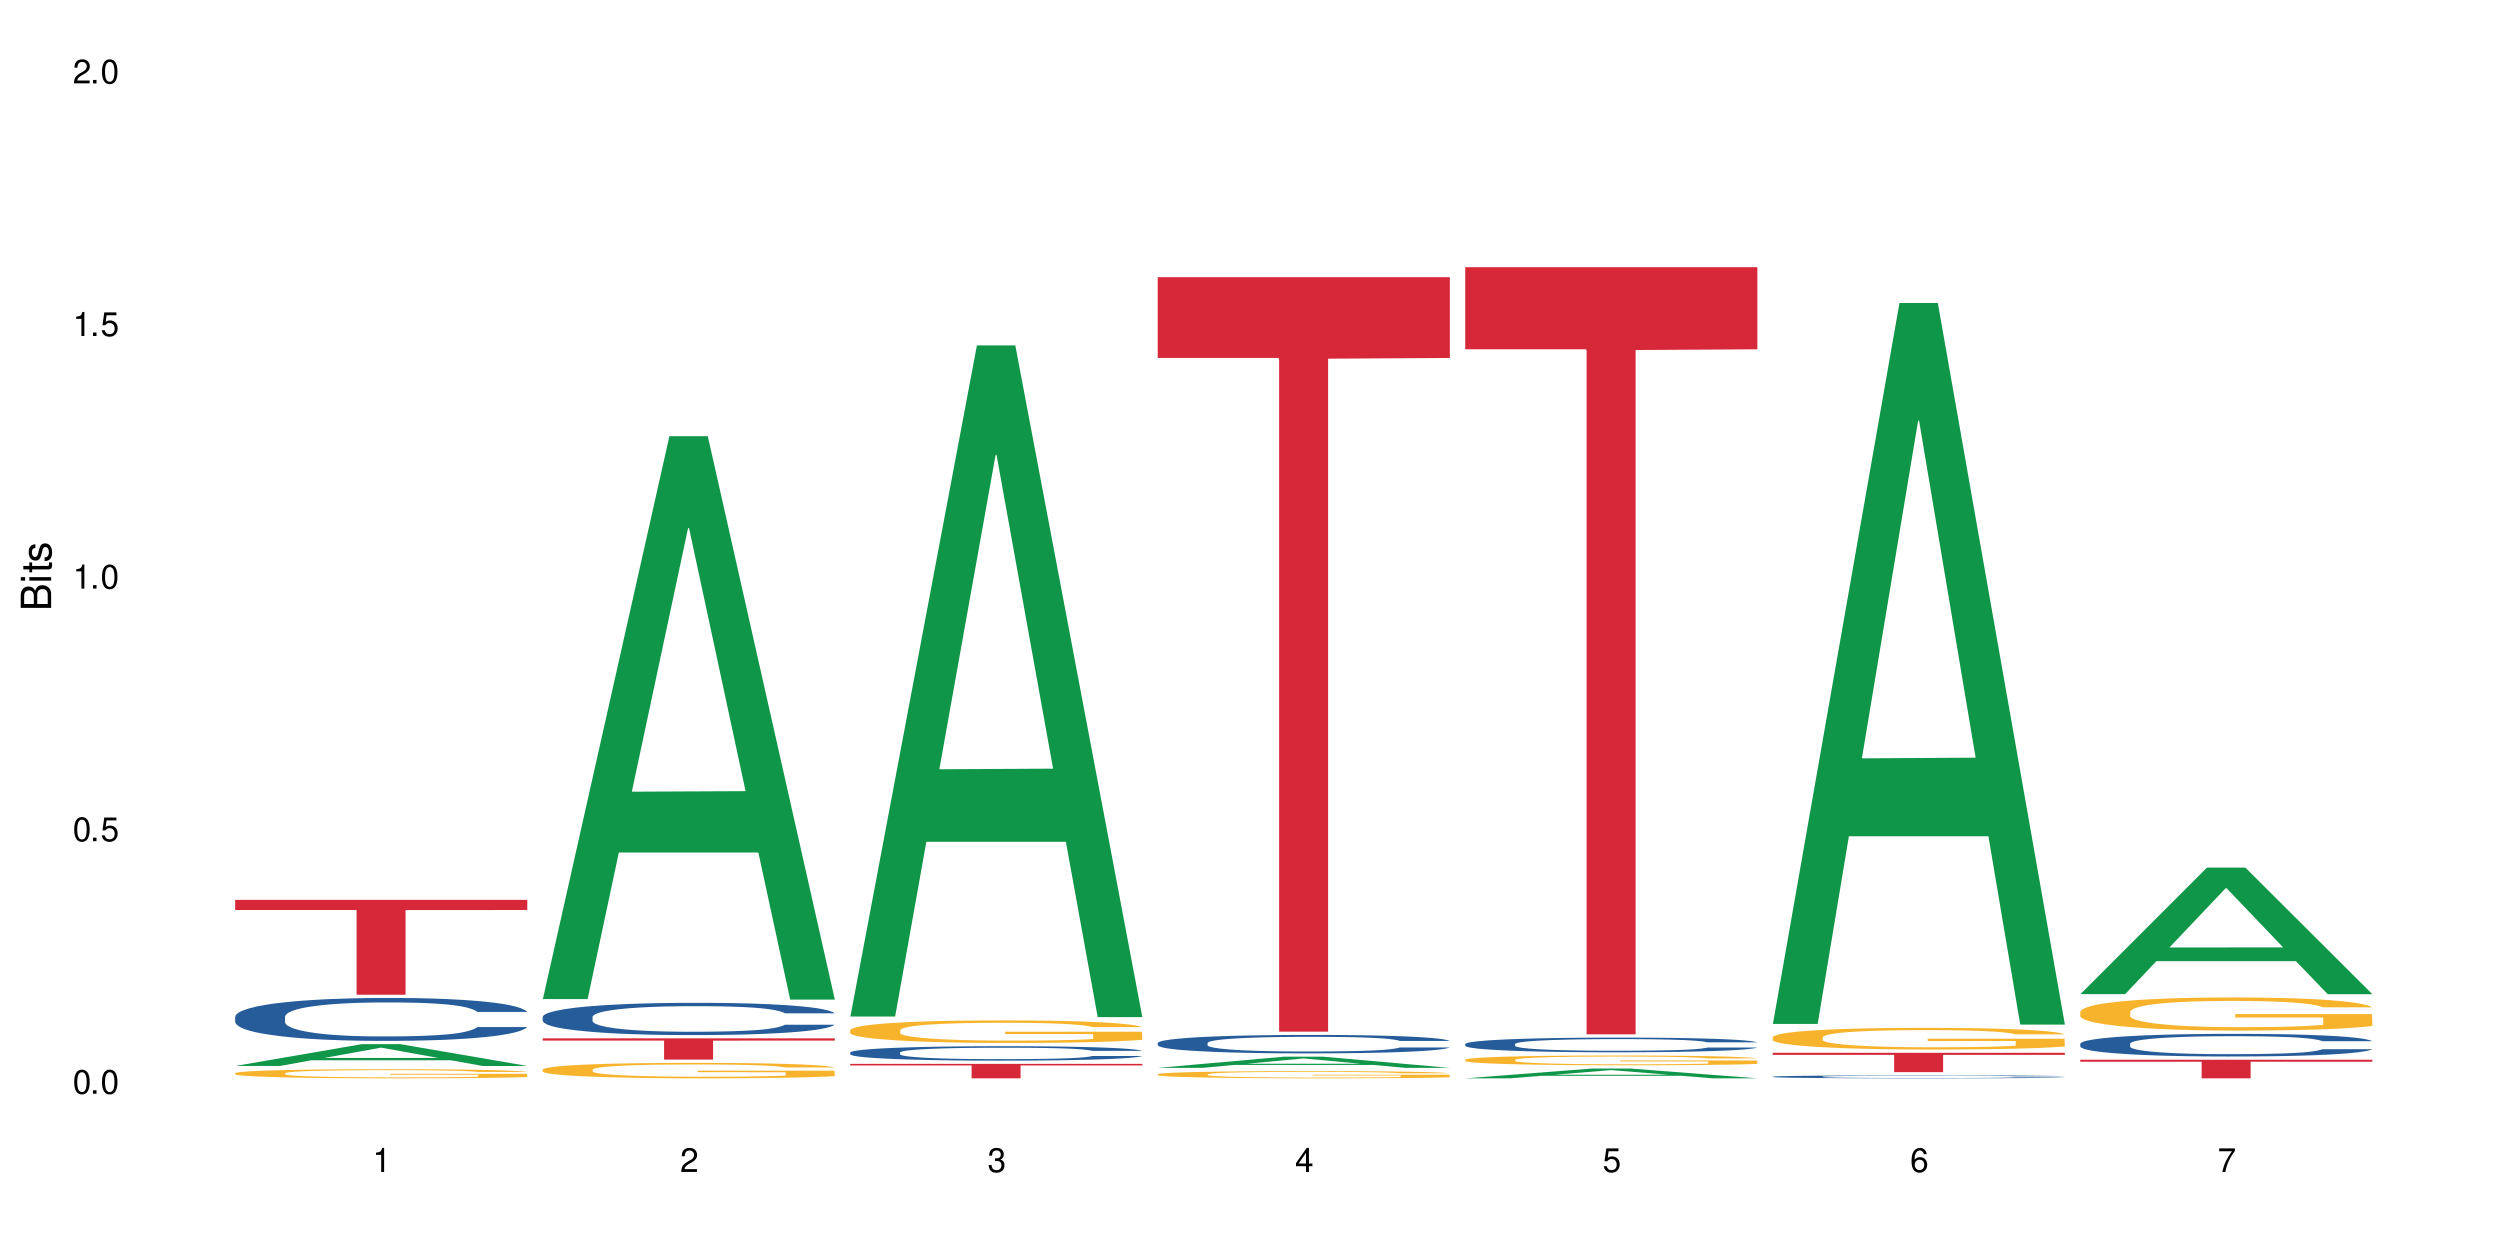 <?xml version="1.0" encoding="UTF-8"?>
<svg xmlns="http://www.w3.org/2000/svg" xmlns:xlink="http://www.w3.org/1999/xlink" width="720" height="360" viewBox="0 0 720 360">
<defs>
<g>
<g id="glyph-0-0">
</g>
<g id="glyph-0-1">
<path d="M 2.641 -6.938 C 2 -6.938 1.422 -6.656 1.078 -6.172 C 0.641 -5.562 0.406 -4.641 0.406 -3.359 C 0.406 -1.016 1.188 0.219 2.641 0.219 C 4.078 0.219 4.859 -1.016 4.859 -3.297 C 4.859 -4.641 4.656 -5.547 4.203 -6.172 C 3.844 -6.656 3.281 -6.938 2.641 -6.938 Z M 2.641 -6.188 C 3.547 -6.188 4 -5.25 4 -3.375 C 4 -1.406 3.562 -0.484 2.625 -0.484 C 1.734 -0.484 1.281 -1.438 1.281 -3.344 C 1.281 -5.25 1.734 -6.188 2.641 -6.188 Z M 2.641 -6.188 "/>
</g>
<g id="glyph-0-2">
<path d="M 1.828 -1 L 0.828 -1 L 0.828 0 L 1.828 0 Z M 1.828 -1 "/>
</g>
<g id="glyph-0-3">
<path d="M 4.562 -6.797 L 1.062 -6.797 L 0.547 -3.094 L 1.328 -3.094 C 1.719 -3.562 2.047 -3.734 2.578 -3.734 C 3.484 -3.734 4.062 -3.109 4.062 -2.094 C 4.062 -1.125 3.484 -0.531 2.578 -0.531 C 1.828 -0.531 1.375 -0.906 1.188 -1.672 L 0.328 -1.672 C 0.453 -1.109 0.547 -0.844 0.75 -0.594 C 1.125 -0.078 1.828 0.219 2.594 0.219 C 3.969 0.219 4.922 -0.781 4.922 -2.219 C 4.922 -3.562 4.031 -4.484 2.719 -4.484 C 2.25 -4.484 1.859 -4.359 1.469 -4.062 L 1.734 -5.969 L 4.562 -5.969 Z M 4.562 -6.797 "/>
</g>
<g id="glyph-0-4">
<path d="M 2.484 -4.938 L 2.484 0 L 3.328 0 L 3.328 -6.938 L 2.766 -6.938 C 2.469 -5.875 2.281 -5.734 0.984 -5.562 L 0.984 -4.938 Z M 2.484 -4.938 "/>
</g>
<g id="glyph-0-5">
<path d="M 4.859 -0.828 L 1.281 -0.828 C 1.359 -1.406 1.672 -1.781 2.5 -2.281 L 3.469 -2.828 C 4.406 -3.344 4.906 -4.062 4.906 -4.906 C 4.906 -5.484 4.672 -6.031 4.266 -6.406 C 3.859 -6.766 3.375 -6.938 2.719 -6.938 C 1.859 -6.938 1.219 -6.625 0.844 -6.031 C 0.609 -5.672 0.5 -5.234 0.484 -4.531 L 1.328 -4.531 C 1.359 -5.016 1.406 -5.281 1.531 -5.516 C 1.75 -5.938 2.188 -6.203 2.703 -6.203 C 3.469 -6.203 4.031 -5.641 4.031 -4.891 C 4.031 -4.344 3.719 -3.859 3.125 -3.516 L 2.234 -3 C 0.812 -2.172 0.406 -1.531 0.328 -0.016 L 4.859 -0.016 Z M 4.859 -0.828 "/>
</g>
<g id="glyph-0-6">
<path d="M 2.125 -3.188 L 2.578 -3.188 C 3.5 -3.188 3.984 -2.766 3.984 -1.922 C 3.984 -1.062 3.469 -0.531 2.594 -0.531 C 1.656 -0.531 1.203 -1 1.156 -2.016 L 0.312 -2.016 C 0.344 -1.453 0.438 -1.094 0.609 -0.781 C 0.953 -0.109 1.625 0.219 2.547 0.219 C 3.953 0.219 4.859 -0.625 4.859 -1.938 C 4.859 -2.828 4.516 -3.297 3.703 -3.594 C 4.344 -3.844 4.656 -4.328 4.656 -5.031 C 4.656 -6.219 3.875 -6.938 2.578 -6.938 C 1.203 -6.938 0.484 -6.172 0.453 -4.703 L 1.297 -4.703 C 1.312 -5.125 1.344 -5.359 1.453 -5.578 C 1.641 -5.969 2.062 -6.203 2.594 -6.203 C 3.344 -6.203 3.797 -5.75 3.797 -5 C 3.797 -4.516 3.609 -4.219 3.25 -4.047 C 3.016 -3.953 2.703 -3.922 2.125 -3.906 Z M 2.125 -3.188 "/>
</g>
<g id="glyph-0-7">
<path d="M 3.141 -1.672 L 3.141 0 L 3.984 0 L 3.984 -1.672 L 4.984 -1.672 L 4.984 -2.438 L 3.984 -2.438 L 3.984 -6.938 L 3.359 -6.938 L 0.266 -2.578 L 0.266 -1.672 Z M 3.141 -2.438 L 1 -2.438 L 3.141 -5.5 Z M 3.141 -2.438 "/>
</g>
<g id="glyph-0-8">
<path d="M 4.781 -5.125 C 4.609 -6.266 3.891 -6.938 2.844 -6.938 C 2.094 -6.938 1.422 -6.578 1.031 -5.953 C 0.594 -5.266 0.406 -4.422 0.406 -3.172 C 0.406 -2 0.578 -1.25 0.984 -0.641 C 1.359 -0.078 1.953 0.219 2.703 0.219 C 3.984 0.219 4.922 -0.75 4.922 -2.094 C 4.922 -3.375 4.062 -4.281 2.844 -4.281 C 2.172 -4.281 1.641 -4.031 1.281 -3.516 C 1.281 -5.234 1.828 -6.188 2.797 -6.188 C 3.391 -6.188 3.797 -5.797 3.938 -5.125 Z M 2.734 -3.531 C 3.547 -3.531 4.062 -2.953 4.062 -2.031 C 4.062 -1.156 3.484 -0.531 2.703 -0.531 C 1.922 -0.531 1.328 -1.188 1.328 -2.078 C 1.328 -2.938 1.906 -3.531 2.734 -3.531 Z M 2.734 -3.531 "/>
</g>
<g id="glyph-0-9">
<path d="M 4.984 -6.797 L 0.438 -6.797 L 0.438 -5.969 L 4.109 -5.969 C 2.5 -3.656 1.828 -2.234 1.328 0 L 2.219 0 C 2.594 -2.172 3.453 -4.047 4.984 -6.094 Z M 4.984 -6.797 "/>
</g>
<g id="glyph-1-0">
</g>
<g id="glyph-1-1">
<path d="M 0 -0.953 L 0 -4.891 C 0 -5.719 -0.234 -6.344 -0.734 -6.797 C -1.188 -7.234 -1.812 -7.469 -2.5 -7.469 C -3.547 -7.469 -4.188 -7 -4.625 -5.875 C -4.984 -6.688 -5.625 -7.094 -6.531 -7.094 C -7.172 -7.094 -7.734 -6.859 -8.141 -6.391 C -8.562 -5.922 -8.75 -5.344 -8.75 -4.5 L -8.75 -0.953 Z M -4.984 -2.062 L -7.766 -2.062 L -7.766 -4.219 C -7.766 -4.844 -7.688 -5.203 -7.453 -5.5 C -7.219 -5.812 -6.859 -5.969 -6.375 -5.969 C -5.891 -5.969 -5.531 -5.812 -5.297 -5.5 C -5.062 -5.203 -4.984 -4.844 -4.984 -4.219 Z M -0.984 -2.062 L -4 -2.062 L -4 -4.781 C -4 -5.766 -3.438 -6.359 -2.484 -6.359 C -1.547 -6.359 -0.984 -5.766 -0.984 -4.781 Z M -0.984 -2.062 "/>
</g>
<g id="glyph-1-2">
<path d="M -6.281 -1.797 L -6.281 -0.797 L 0 -0.797 L 0 -1.797 Z M -8.75 -1.797 L -8.75 -0.797 L -7.484 -0.797 L -7.484 -1.797 Z M -8.75 -1.797 "/>
</g>
<g id="glyph-1-3">
<path d="M -6.281 -3.047 L -6.281 -2.016 L -8.016 -2.016 L -8.016 -1.016 L -6.281 -1.016 L -6.281 -0.172 L -5.469 -0.172 L -5.469 -1.016 L -0.719 -1.016 C -0.078 -1.016 0.281 -1.453 0.281 -2.234 C 0.281 -2.5 0.25 -2.719 0.188 -3.047 L -0.641 -3.047 C -0.609 -2.906 -0.594 -2.766 -0.594 -2.562 C -0.594 -2.141 -0.719 -2.016 -1.156 -2.016 L -5.469 -2.016 L -5.469 -3.047 Z M -6.281 -3.047 "/>
</g>
<g id="glyph-1-4">
<path d="M -4.531 -5.25 C -5.766 -5.25 -6.469 -4.422 -6.469 -2.969 C -6.469 -1.516 -5.719 -0.562 -4.547 -0.562 C -3.562 -0.562 -3.094 -1.062 -2.734 -2.562 L -2.516 -3.484 C -2.344 -4.188 -2.094 -4.469 -1.641 -4.469 C -1.047 -4.469 -0.641 -3.875 -0.641 -3 C -0.641 -2.453 -0.797 -2 -1.062 -1.75 C -1.25 -1.594 -1.422 -1.531 -1.875 -1.469 L -1.875 -0.406 C -0.422 -0.453 0.281 -1.266 0.281 -2.922 C 0.281 -4.5 -0.5 -5.516 -1.719 -5.516 C -2.656 -5.516 -3.172 -4.984 -3.469 -3.734 L -3.703 -2.766 C -3.891 -1.953 -4.156 -1.609 -4.594 -1.609 C -5.188 -1.609 -5.547 -2.125 -5.547 -2.938 C -5.547 -3.75 -5.203 -4.172 -4.531 -4.203 Z M -4.531 -5.25 "/>
</g>
</g>
</defs>
<rect x="-72" y="-36" width="864" height="432" fill="rgb(100%, 100%, 100%)" fill-opacity="1"/>
<path fill-rule="nonzero" fill="rgb(6.275%, 58.824%, 28.235%)" fill-opacity="1" d="M 67.73 306.992 L 67.82 306.988 L 104.227 300.715 L 115.281 300.715 L 151.867 307 L 139.012 307 L 129.844 305.359 L 89.664 305.359 L 80.676 306.992 L 67.73 306.992 L 93.527 304.68 L 126.156 304.676 L 109.887 301.742 L 109.707 301.734 L 109.527 301.754 L 93.438 304.676 L 93.527 304.68 Z M 67.73 306.992 "/>
<path fill-rule="nonzero" fill="rgb(14.51%, 36.078%, 60%)" fill-opacity="1" d="M 67.73 292.797 L 67.832 292.785 L 67.832 292.516 L 68.141 292.086 L 68.859 291.543 L 69.578 291.172 L 71.426 290.504 L 73.988 289.859 L 76.656 289.363 L 78.605 289.07 L 80.352 288.844 L 84.352 288.426 L 86.918 288.211 L 89.688 288.02 L 93.074 287.828 L 95.535 287.715 L 101.078 287.535 L 105.18 287.453 L 108.363 287.422 L 115.238 287.422 L 119.34 287.465 L 122.316 287.523 L 125.598 287.613 L 128.371 287.715 L 133.191 287.965 L 137.5 288.281 L 139.449 288.461 L 142.527 288.809 L 144.891 289.148 L 146.531 289.441 L 148.379 289.859 L 150.02 290.367 L 151.25 290.945 L 151.867 291.43 L 137.5 291.43 L 136.785 290.98 L 135.961 290.629 L 134.422 290.164 L 132.883 289.84 L 130.73 289.512 L 128.781 289.297 L 126.113 289.082 L 123.754 288.945 L 121.289 288.844 L 118.93 288.777 L 114.414 288.707 L 109.184 288.707 L 107.234 288.73 L 103.23 288.82 L 101.078 288.902 L 98 289.059 L 95.844 289.207 L 93.281 289.43 L 91.535 289.625 L 89.379 289.918 L 87.84 290.176 L 86.098 290.551 L 85.07 290.832 L 84.148 291.148 L 83.328 291.52 L 82.711 291.914 L 82.301 292.332 L 82.094 292.742 L 82.094 294.492 L 82.301 294.898 L 82.812 295.371 L 84.148 296.062 L 86.098 296.66 L 88.355 297.133 L 90.508 297.473 L 91.742 297.629 L 93.383 297.812 L 95.945 298.039 L 99.641 298.262 L 101.797 298.355 L 105.078 298.445 L 108.465 298.488 L 112.98 298.488 L 116.98 298.445 L 119.648 298.387 L 122.418 298.297 L 126.215 298.105 L 128.574 297.926 L 130.629 297.711 L 132.168 297.496 L 133.191 297.316 L 134.73 296.965 L 135.961 296.582 L 136.887 296.184 L 137.5 295.801 L 151.867 295.801 L 151.25 296.254 L 150.328 296.691 L 149.402 297.02 L 147.969 297.418 L 146.324 297.766 L 143.965 298.16 L 142.016 298.422 L 139.449 298.703 L 137.09 298.918 L 134.527 299.109 L 130.73 299.336 L 128.266 299.449 L 125.598 299.551 L 122.418 299.641 L 118.418 299.719 L 114.109 299.766 L 110.105 299.777 L 105.797 299.754 L 102.617 299.707 L 98.41 299.605 L 93.176 299.402 L 89.379 299.188 L 86.406 298.977 L 83.84 298.75 L 80.969 298.445 L 77.273 297.945 L 75.016 297.562 L 73.477 297.246 L 71.734 296.805 L 70.5 296.41 L 69.066 295.777 L 68.039 294.977 L 67.73 294.355 Z M 67.73 292.797 "/>
<path fill-rule="nonzero" fill="rgb(96.863%, 70.196%, 16.863%)" fill-opacity="1" d="M 67.73 309.059 L 67.832 309.059 L 67.832 309.008 L 68.242 308.902 L 69.27 308.754 L 70.605 308.633 L 72.039 308.535 L 72.965 308.484 L 74.504 308.414 L 75.836 308.359 L 79.223 308.254 L 83.531 308.152 L 85.891 308.109 L 88.559 308.07 L 92.355 308.023 L 94.102 308.008 L 99.438 307.969 L 105.488 307.945 L 112.16 307.938 L 115.238 307.941 L 119.441 307.949 L 125.188 307.977 L 128.473 308 L 131.039 308.023 L 133.707 308.055 L 136.988 308.102 L 140.066 308.16 L 142.527 308.219 L 144.992 308.289 L 147.043 308.367 L 148.789 308.449 L 150.328 308.551 L 151.25 308.633 L 151.867 308.719 L 137.605 308.719 L 136.785 308.633 L 135.859 308.57 L 134.32 308.488 L 132.781 308.434 L 131.242 308.387 L 128.371 308.324 L 125.906 308.285 L 122.828 308.254 L 119.855 308.23 L 116.469 308.219 L 114.414 308.211 L 108.977 308.211 L 104.055 308.23 L 101.18 308.25 L 99.129 308.27 L 96.254 308.305 L 94.512 308.332 L 93.484 308.352 L 90.406 308.426 L 88.355 308.492 L 87.227 308.539 L 85.789 308.609 L 84.762 308.676 L 83.633 308.77 L 83.02 308.844 L 82.199 309.004 L 82.094 309.438 L 82.402 309.527 L 83.02 309.625 L 83.84 309.711 L 85.07 309.801 L 86.301 309.871 L 88.457 309.965 L 90.305 310.027 L 91.742 310.066 L 94.512 310.133 L 95.641 310.152 L 98.309 310.195 L 101.078 310.23 L 104.465 310.258 L 107.027 310.273 L 111.133 310.285 L 116.363 310.285 L 122.52 310.27 L 126.422 310.25 L 129.09 310.234 L 130.832 310.215 L 132.988 310.191 L 134.527 310.164 L 135.961 310.141 L 137.707 310.098 L 137.707 309.527 L 112.363 309.523 L 112.363 309.258 L 151.762 309.254 L 151.867 310.191 L 149.711 310.254 L 147.043 310.316 L 144.48 310.363 L 141.812 310.406 L 138.016 310.449 L 134.938 310.48 L 130.215 310.512 L 125.906 310.535 L 121.395 310.547 L 117.391 310.555 L 112.672 310.559 L 108.465 310.555 L 103.949 310.539 L 100.359 310.52 L 97.074 310.496 L 93.793 310.465 L 89.688 310.414 L 87.02 310.375 L 84.25 310.324 L 81.48 310.266 L 79.016 310.199 L 77.375 310.148 L 75.734 310.09 L 73.988 310.02 L 72.348 309.938 L 71.117 309.863 L 69.988 309.781 L 69.168 309.703 L 68.348 309.594 L 67.938 309.508 L 67.73 309.434 Z M 67.73 309.059 "/>
<path fill-rule="nonzero" fill="rgb(83.922%, 15.686%, 22.353%)" fill-opacity="1" d="M 67.73 259.16 L 151.867 259.16 L 151.867 262.082 L 116.801 262.109 L 116.801 286.484 L 102.695 286.484 L 102.695 262.137 L 102.488 262.082 L 67.73 262.082 Z M 67.73 259.16 "/>
<path fill-rule="nonzero" fill="rgb(6.275%, 58.824%, 28.235%)" fill-opacity="1" d="M 156.293 287.73 L 156.383 287.578 L 192.789 125.617 L 203.844 125.617 L 240.43 287.883 L 227.574 287.883 L 218.406 245.523 L 178.227 245.523 L 169.238 287.73 L 156.293 287.73 L 182.094 228.004 L 214.723 227.852 L 198.453 152.129 L 198.273 151.977 L 198.094 152.434 L 182.004 227.852 L 182.094 228.004 Z M 156.293 287.73 "/>
<path fill-rule="nonzero" fill="rgb(14.51%, 36.078%, 60%)" fill-opacity="1" d="M 156.293 292.859 L 156.398 292.852 L 156.398 292.648 L 156.703 292.324 L 157.422 291.918 L 158.141 291.637 L 159.988 291.137 L 162.555 290.652 L 165.223 290.277 L 167.172 290.059 L 168.914 289.887 L 172.918 289.574 L 175.48 289.414 L 178.25 289.27 L 181.637 289.125 L 184.102 289.039 L 189.641 288.902 L 193.746 288.844 L 196.926 288.82 L 203.801 288.82 L 207.902 288.852 L 210.879 288.895 L 214.164 288.965 L 216.934 289.039 L 221.754 289.227 L 226.066 289.465 L 228.016 289.602 L 231.094 289.863 L 233.453 290.117 L 235.094 290.34 L 236.941 290.652 L 238.582 291.035 L 239.812 291.469 L 240.43 291.832 L 226.066 291.832 L 225.348 291.492 L 224.527 291.23 L 222.988 290.883 L 221.449 290.637 L 219.293 290.391 L 217.344 290.227 L 214.676 290.066 L 212.316 289.965 L 209.855 289.887 L 207.492 289.836 L 202.98 289.785 L 197.746 289.785 L 195.797 289.805 L 191.797 289.871 L 189.641 289.93 L 186.562 290.051 L 184.406 290.16 L 181.844 290.328 L 180.098 290.473 L 177.945 290.695 L 176.406 290.891 L 174.66 291.172 L 173.633 291.383 L 172.711 291.621 L 171.891 291.898 L 171.273 292.195 L 170.863 292.512 L 170.66 292.816 L 170.66 294.133 L 170.863 294.438 L 171.379 294.793 L 172.711 295.312 L 174.66 295.762 L 176.918 296.117 L 179.074 296.371 L 180.305 296.492 L 181.945 296.629 L 184.512 296.797 L 188.203 296.969 L 190.359 297.035 L 193.641 297.102 L 197.027 297.137 L 201.543 297.137 L 205.543 297.102 L 208.211 297.059 L 210.98 296.992 L 214.777 296.848 L 217.137 296.711 L 219.191 296.551 L 220.73 296.391 L 221.754 296.254 L 223.293 295.992 L 224.527 295.703 L 225.449 295.406 L 226.066 295.117 L 240.43 295.117 L 239.812 295.457 L 238.891 295.789 L 237.969 296.035 L 236.531 296.332 L 234.891 296.594 L 232.527 296.891 L 230.578 297.086 L 228.016 297.297 L 225.656 297.461 L 223.09 297.605 L 219.293 297.773 L 216.832 297.859 L 214.164 297.934 L 210.98 298.004 L 206.98 298.062 L 202.672 298.098 L 198.668 298.105 L 194.359 298.086 L 191.18 298.055 L 186.973 297.977 L 181.738 297.824 L 177.945 297.664 L 174.969 297.5 L 172.402 297.332 L 169.531 297.102 L 165.836 296.73 L 163.578 296.441 L 162.039 296.203 L 160.297 295.871 L 159.066 295.574 L 157.629 295.102 L 156.602 294.496 L 156.293 294.031 Z M 156.293 292.859 "/>
<path fill-rule="nonzero" fill="rgb(96.863%, 70.196%, 16.863%)" fill-opacity="1" d="M 156.293 308.012 L 156.398 308.008 L 156.398 307.926 L 156.809 307.746 L 157.832 307.492 L 159.168 307.285 L 160.605 307.121 L 161.527 307.035 L 163.066 306.914 L 164.398 306.824 L 167.785 306.641 L 172.094 306.473 L 174.457 306.398 L 177.121 306.328 L 180.918 306.254 L 182.664 306.223 L 188 306.16 L 194.051 306.117 L 200.723 306.105 L 203.801 306.109 L 208.008 306.125 L 213.754 306.172 L 217.035 306.211 L 219.602 306.254 L 222.27 306.305 L 225.551 306.387 L 228.629 306.484 L 231.094 306.582 L 233.555 306.703 L 235.605 306.832 L 237.352 306.977 L 238.891 307.148 L 239.812 307.289 L 240.43 307.43 L 226.168 307.43 L 225.348 307.289 L 224.422 307.18 L 222.883 307.047 L 221.344 306.949 L 219.805 306.871 L 216.934 306.766 L 214.473 306.699 L 211.395 306.641 L 208.418 306.605 L 205.031 306.582 L 202.98 306.574 L 197.543 306.574 L 192.617 306.602 L 189.742 306.633 L 187.691 306.668 L 184.816 306.727 L 183.074 306.777 L 182.047 306.809 L 178.969 306.934 L 176.918 307.051 L 175.789 307.125 L 174.352 307.25 L 173.328 307.359 L 172.199 307.52 L 171.582 307.645 L 170.762 307.918 L 170.66 308.652 L 170.965 308.805 L 171.582 308.973 L 172.402 309.117 L 173.633 309.273 L 174.867 309.391 L 177.02 309.551 L 178.867 309.656 L 180.305 309.723 L 183.074 309.836 L 184.203 309.871 L 186.871 309.945 L 189.641 310 L 193.027 310.051 L 195.59 310.074 L 199.695 310.094 L 204.93 310.094 L 211.086 310.07 L 214.984 310.039 L 217.652 310.004 L 219.395 309.977 L 221.551 309.934 L 223.09 309.891 L 224.527 309.848 L 226.27 309.777 L 226.27 308.805 L 200.926 308.801 L 200.926 308.348 L 240.328 308.344 L 240.43 309.934 L 238.273 310.043 L 235.605 310.148 L 233.043 310.23 L 230.375 310.297 L 226.578 310.375 L 223.5 310.426 L 218.781 310.48 L 214.473 310.516 L 209.957 310.543 L 205.953 310.555 L 201.234 310.559 L 197.027 310.551 L 192.512 310.527 L 188.922 310.492 L 185.641 310.453 L 182.355 310.398 L 178.25 310.312 L 175.582 310.246 L 172.812 310.16 L 170.043 310.059 L 167.582 309.949 L 165.938 309.863 L 164.297 309.766 L 162.555 309.645 L 160.91 309.504 L 159.68 309.379 L 158.551 309.238 L 157.73 309.102 L 156.91 308.918 L 156.5 308.773 L 156.293 308.648 Z M 156.293 308.012 "/>
<path fill-rule="nonzero" fill="rgb(83.922%, 15.686%, 22.353%)" fill-opacity="1" d="M 156.293 299.043 L 240.43 299.043 L 240.43 299.699 L 205.363 299.703 L 205.363 305.168 L 191.258 305.168 L 191.258 299.711 L 191.051 299.699 L 156.293 299.699 Z M 156.293 299.043 "/>
<path fill-rule="nonzero" fill="rgb(6.275%, 58.824%, 28.235%)" fill-opacity="1" d="M 244.859 292.762 L 244.949 292.578 L 281.352 99.469 L 292.41 99.469 L 328.992 292.941 L 316.141 292.941 L 306.969 242.438 L 266.789 242.438 L 257.801 292.762 L 244.859 292.762 L 270.656 221.547 L 303.285 221.367 L 287.016 131.078 L 286.836 130.895 L 286.656 131.441 L 270.566 221.367 L 270.656 221.547 Z M 244.859 292.762 "/>
<path fill-rule="nonzero" fill="rgb(14.51%, 36.078%, 60%)" fill-opacity="1" d="M 244.859 303.117 L 244.961 303.113 L 244.961 303.023 L 245.27 302.879 L 245.988 302.695 L 246.703 302.57 L 248.551 302.348 L 251.117 302.129 L 253.785 301.961 L 255.734 301.863 L 257.477 301.789 L 261.48 301.648 L 264.043 301.574 L 266.816 301.512 L 270.199 301.445 L 272.664 301.406 L 278.203 301.348 L 282.309 301.32 L 285.488 301.309 L 292.363 301.309 L 296.469 301.324 L 299.441 301.344 L 302.727 301.375 L 305.496 301.406 L 310.32 301.492 L 314.629 301.598 L 316.578 301.656 L 319.656 301.777 L 322.016 301.891 L 323.656 301.988 L 325.504 302.129 L 327.145 302.301 L 328.379 302.492 L 328.992 302.656 L 314.629 302.656 L 313.91 302.504 L 313.09 302.387 L 311.551 302.23 L 310.012 302.121 L 307.855 302.012 L 305.906 301.938 L 303.238 301.867 L 300.879 301.82 L 298.418 301.789 L 296.059 301.766 L 291.543 301.742 L 286.309 301.742 L 284.359 301.75 L 280.359 301.781 L 278.203 301.805 L 275.125 301.859 L 272.973 301.91 L 270.406 301.984 L 268.66 302.051 L 266.508 302.148 L 264.969 302.234 L 263.223 302.359 L 262.199 302.457 L 261.273 302.562 L 260.453 302.688 L 259.84 302.82 L 259.426 302.961 L 259.223 303.098 L 259.223 303.688 L 259.426 303.824 L 259.941 303.984 L 261.273 304.215 L 263.223 304.414 L 265.48 304.574 L 267.637 304.688 L 268.867 304.742 L 270.508 304.805 L 273.074 304.879 L 276.77 304.957 L 278.922 304.984 L 282.207 305.016 L 285.59 305.031 L 290.105 305.031 L 294.109 305.016 L 296.773 304.996 L 299.547 304.965 L 303.344 304.902 L 305.703 304.84 L 307.754 304.77 L 309.293 304.695 L 310.32 304.637 L 311.859 304.52 L 313.09 304.391 L 314.012 304.258 L 314.629 304.129 L 328.992 304.129 L 328.379 304.277 L 327.453 304.426 L 326.531 304.539 L 325.094 304.672 L 323.453 304.789 L 321.094 304.922 L 319.145 305.008 L 316.578 305.102 L 314.219 305.176 L 311.652 305.238 L 307.855 305.316 L 305.395 305.355 L 302.727 305.387 L 299.547 305.418 L 295.543 305.445 L 291.234 305.461 L 287.234 305.465 L 282.926 305.457 L 279.742 305.441 L 275.535 305.406 L 270.305 305.34 L 266.508 305.266 L 263.531 305.195 L 260.965 305.117 L 258.094 305.016 L 254.398 304.848 L 252.145 304.719 L 250.605 304.613 L 248.859 304.465 L 247.629 304.332 L 246.191 304.121 L 245.164 303.852 L 244.859 303.641 Z M 244.859 303.117 "/>
<path fill-rule="nonzero" fill="rgb(96.863%, 70.196%, 16.863%)" fill-opacity="1" d="M 244.859 296.66 L 244.961 296.652 L 244.961 296.535 L 245.371 296.27 L 246.398 295.902 L 247.73 295.598 L 249.168 295.363 L 250.09 295.238 L 251.629 295.059 L 252.965 294.93 L 256.348 294.664 L 260.66 294.414 L 263.02 294.309 L 265.688 294.207 L 269.484 294.094 L 271.227 294.051 L 276.562 293.957 L 282.617 293.898 L 289.285 293.879 L 292.363 293.887 L 296.57 293.91 L 302.316 293.977 L 305.598 294.035 L 308.164 294.094 L 310.832 294.172 L 314.117 294.289 L 317.195 294.43 L 319.656 294.574 L 322.117 294.75 L 324.172 294.941 L 325.914 295.148 L 327.453 295.398 L 328.379 295.605 L 328.992 295.812 L 314.73 295.812 L 313.91 295.605 L 312.988 295.445 L 311.449 295.25 L 309.91 295.105 L 308.371 294.996 L 305.496 294.84 L 303.035 294.746 L 299.957 294.664 L 296.98 294.609 L 293.594 294.574 L 291.543 294.562 L 286.105 294.562 L 281.18 294.602 L 278.309 294.652 L 276.254 294.699 L 273.383 294.789 L 271.637 294.859 L 270.613 294.906 L 267.535 295.09 L 265.48 295.254 L 264.352 295.367 L 262.918 295.547 L 261.891 295.707 L 260.762 295.941 L 260.145 296.121 L 259.324 296.523 L 259.223 297.59 L 259.531 297.816 L 260.145 298.059 L 260.965 298.273 L 262.199 298.496 L 263.43 298.668 L 265.582 298.902 L 267.43 299.055 L 268.867 299.156 L 271.637 299.316 L 272.766 299.367 L 275.434 299.477 L 278.203 299.559 L 281.59 299.629 L 284.156 299.664 L 288.258 299.695 L 293.492 299.695 L 299.648 299.66 L 303.547 299.613 L 306.215 299.562 L 307.961 299.523 L 310.113 299.457 L 311.652 299.398 L 313.09 299.332 L 314.832 299.234 L 314.832 297.816 L 289.492 297.809 L 289.492 297.145 L 328.891 297.141 L 328.992 299.457 L 326.84 299.617 L 324.172 299.773 L 321.605 299.891 L 318.938 299.992 L 315.141 300.105 L 312.062 300.176 L 307.344 300.258 L 303.035 300.312 L 298.52 300.348 L 294.52 300.363 L 289.797 300.371 L 285.59 300.359 L 281.078 300.324 L 277.484 300.277 L 274.203 300.215 L 270.918 300.141 L 266.816 300.016 L 264.148 299.914 L 261.379 299.789 L 258.605 299.641 L 256.145 299.48 L 254.504 299.355 L 252.859 299.215 L 251.117 299.035 L 249.477 298.836 L 248.242 298.652 L 247.113 298.445 L 246.293 298.25 L 245.473 297.98 L 245.062 297.77 L 244.859 297.586 Z M 244.859 296.66 "/>
<path fill-rule="nonzero" fill="rgb(83.922%, 15.686%, 22.353%)" fill-opacity="1" d="M 244.859 306.402 L 328.992 306.402 L 328.992 306.848 L 293.93 306.852 L 293.93 310.559 L 279.82 310.559 L 279.82 306.855 L 279.617 306.848 L 244.859 306.848 Z M 244.859 306.402 "/>
<path fill-rule="nonzero" fill="rgb(6.275%, 58.824%, 28.235%)" fill-opacity="1" d="M 333.422 307.543 L 333.512 307.539 L 369.914 304.316 L 380.973 304.316 L 417.555 307.547 L 404.703 307.547 L 395.535 306.703 L 355.355 306.703 L 346.363 307.543 L 333.422 307.543 L 359.219 306.355 L 391.848 306.352 L 375.578 304.844 L 375.398 304.84 L 375.219 304.848 L 359.129 306.352 L 359.219 306.355 Z M 333.422 307.543 "/>
<path fill-rule="nonzero" fill="rgb(14.51%, 36.078%, 60%)" fill-opacity="1" d="M 333.422 300.375 L 333.523 300.367 L 333.523 300.25 L 333.832 300.066 L 334.551 299.832 L 335.27 299.672 L 337.113 299.387 L 339.68 299.109 L 342.348 298.895 L 344.297 298.77 L 346.043 298.672 L 350.043 298.492 L 352.609 298.398 L 355.379 298.316 L 358.766 298.234 L 361.227 298.188 L 366.766 298.109 L 370.871 298.074 L 374.051 298.059 L 380.926 298.059 L 385.031 298.078 L 388.008 298.105 L 391.289 298.145 L 394.059 298.188 L 398.883 298.293 L 403.191 298.43 L 405.141 298.508 L 408.219 298.656 L 410.578 298.805 L 412.223 298.93 L 414.066 299.109 L 415.711 299.328 L 416.941 299.578 L 417.555 299.785 L 403.191 299.785 L 402.473 299.59 L 401.652 299.441 L 400.113 299.242 L 398.574 299.102 L 396.422 298.961 L 394.469 298.867 L 391.805 298.773 L 389.441 298.715 L 386.98 298.672 L 384.621 298.645 L 380.105 298.613 L 374.875 298.613 L 372.922 298.625 L 368.922 298.664 L 366.766 298.695 L 363.688 298.766 L 361.535 298.828 L 358.969 298.926 L 357.227 299.008 L 355.07 299.133 L 353.531 299.246 L 351.789 299.406 L 350.762 299.527 L 349.836 299.664 L 349.016 299.824 L 348.402 299.996 L 347.992 300.176 L 347.785 300.348 L 347.785 301.102 L 347.992 301.277 L 348.504 301.48 L 349.836 301.777 L 351.789 302.035 L 354.043 302.238 L 356.199 302.387 L 357.43 302.453 L 359.07 302.531 L 361.637 302.629 L 365.332 302.727 L 367.484 302.766 L 370.77 302.805 L 374.156 302.824 L 378.668 302.824 L 382.672 302.805 L 385.34 302.777 L 388.109 302.738 L 391.906 302.656 L 394.266 302.578 L 396.316 302.488 L 397.855 302.395 L 398.883 302.316 L 400.422 302.168 L 401.652 302 L 402.578 301.832 L 403.191 301.664 L 417.555 301.664 L 416.941 301.859 L 416.016 302.051 L 415.094 302.191 L 413.656 302.359 L 412.016 302.512 L 409.656 302.684 L 407.707 302.793 L 405.141 302.914 L 402.781 303.008 L 400.215 303.09 L 396.422 303.188 L 393.957 303.234 L 391.289 303.281 L 388.109 303.316 L 384.109 303.352 L 379.797 303.371 L 375.797 303.375 L 371.488 303.367 L 368.305 303.348 L 364.102 303.305 L 358.867 303.215 L 355.07 303.125 L 352.094 303.031 L 349.531 302.934 L 346.656 302.805 L 342.965 302.59 L 340.707 302.426 L 339.168 302.289 L 337.422 302.098 L 336.191 301.93 L 334.754 301.656 L 333.73 301.312 L 333.422 301.043 Z M 333.422 300.375 "/>
<path fill-rule="nonzero" fill="rgb(96.863%, 70.196%, 16.863%)" fill-opacity="1" d="M 333.422 309.371 L 333.523 309.371 L 333.523 309.332 L 333.934 309.246 L 334.961 309.129 L 336.293 309.035 L 337.73 308.957 L 338.652 308.918 L 340.191 308.863 L 341.527 308.82 L 344.914 308.734 L 349.223 308.656 L 351.582 308.621 L 354.25 308.59 L 358.047 308.555 L 359.789 308.539 L 365.125 308.508 L 371.18 308.492 L 377.848 308.484 L 380.926 308.488 L 385.133 308.496 L 390.879 308.516 L 394.164 308.535 L 396.727 308.555 L 399.395 308.578 L 402.68 308.617 L 405.758 308.66 L 408.219 308.707 L 410.684 308.762 L 412.734 308.824 L 414.477 308.891 L 416.016 308.969 L 416.941 309.035 L 417.555 309.102 L 403.293 309.102 L 402.473 309.035 L 401.551 308.984 L 400.012 308.922 L 398.473 308.875 L 396.934 308.84 L 394.059 308.793 L 391.598 308.762 L 388.52 308.734 L 385.543 308.719 L 382.156 308.707 L 380.105 308.703 L 374.668 308.703 L 369.742 308.715 L 366.871 308.73 L 364.816 308.746 L 361.945 308.773 L 360.199 308.797 L 359.176 308.812 L 356.098 308.871 L 354.043 308.926 L 352.914 308.961 L 351.48 309.016 L 350.453 309.066 L 349.324 309.145 L 348.711 309.199 L 347.887 309.328 L 347.785 309.672 L 348.094 309.742 L 348.711 309.82 L 349.531 309.887 L 350.762 309.961 L 351.992 310.016 L 354.148 310.09 L 355.992 310.137 L 357.43 310.172 L 360.199 310.223 L 361.328 310.238 L 363.996 310.273 L 366.766 310.297 L 370.152 310.32 L 372.719 310.332 L 376.824 310.344 L 382.055 310.344 L 388.211 310.332 L 392.109 310.316 L 394.777 310.301 L 396.523 310.289 L 398.676 310.266 L 400.215 310.246 L 401.652 310.227 L 403.398 310.195 L 403.398 309.742 L 378.055 309.738 L 378.055 309.527 L 417.453 309.527 L 417.555 310.266 L 415.402 310.316 L 412.734 310.367 L 410.168 310.406 L 407.5 310.438 L 403.703 310.473 L 400.625 310.496 L 395.906 310.523 L 391.598 310.539 L 387.082 310.551 L 383.082 310.555 L 378.363 310.559 L 374.156 310.555 L 369.641 310.543 L 366.051 310.527 L 362.766 310.508 L 359.484 310.484 L 355.379 310.445 L 352.711 310.414 L 349.941 310.371 L 347.172 310.324 L 344.707 310.273 L 343.066 310.234 L 341.426 310.188 L 339.68 310.133 L 338.039 310.066 L 336.809 310.008 L 335.68 309.941 L 334.859 309.879 L 334.035 309.797 L 333.625 309.727 L 333.422 309.668 Z M 333.422 309.371 "/>
<path fill-rule="nonzero" fill="rgb(83.922%, 15.686%, 22.353%)" fill-opacity="1" d="M 333.422 79.836 L 417.555 79.836 L 417.555 103.094 L 382.492 103.301 L 382.492 297.121 L 368.383 297.121 L 368.383 103.504 L 368.18 103.094 L 333.422 103.094 Z M 333.422 79.836 "/>
<path fill-rule="nonzero" fill="rgb(6.275%, 58.824%, 28.235%)" fill-opacity="1" d="M 421.984 310.555 L 422.074 310.555 L 458.48 307.742 L 469.535 307.742 L 506.121 310.559 L 493.266 310.559 L 484.098 309.824 L 443.918 309.824 L 434.93 310.555 L 421.984 310.555 L 447.781 309.52 L 480.41 309.516 L 464.141 308.203 L 463.961 308.199 L 463.781 308.207 L 447.691 309.516 L 447.781 309.52 Z M 421.984 310.555 "/>
<path fill-rule="nonzero" fill="rgb(14.51%, 36.078%, 60%)" fill-opacity="1" d="M 421.984 300.668 L 422.086 300.664 L 422.086 300.57 L 422.395 300.426 L 423.113 300.238 L 423.832 300.113 L 425.68 299.883 L 428.242 299.664 L 430.91 299.496 L 432.859 299.395 L 434.605 299.316 L 438.605 299.176 L 441.172 299.102 L 443.941 299.035 L 447.328 298.969 L 449.789 298.93 L 455.332 298.871 L 459.434 298.844 L 462.617 298.832 L 469.488 298.832 L 473.594 298.848 L 476.57 298.867 L 479.852 298.895 L 482.625 298.93 L 487.445 299.016 L 491.754 299.125 L 493.703 299.188 L 496.781 299.305 L 499.145 299.422 L 500.785 299.52 L 502.633 299.664 L 504.273 299.836 L 505.504 300.035 L 506.121 300.199 L 491.754 300.199 L 491.035 300.047 L 490.215 299.926 L 488.676 299.77 L 487.137 299.656 L 484.984 299.543 L 483.035 299.473 L 480.367 299.398 L 478.008 299.352 L 475.543 299.316 L 473.184 299.293 L 468.668 299.27 L 463.438 299.27 L 461.488 299.277 L 457.484 299.309 L 455.332 299.336 L 452.254 299.391 L 450.098 299.441 L 447.531 299.516 L 445.789 299.582 L 443.633 299.684 L 442.094 299.773 L 440.352 299.898 L 439.324 299.996 L 438.402 300.105 L 437.582 300.23 L 436.965 300.367 L 436.555 300.508 L 436.348 300.648 L 436.348 301.246 L 436.555 301.387 L 437.066 301.547 L 438.402 301.781 L 440.352 301.988 L 442.609 302.148 L 444.762 302.266 L 445.992 302.32 L 447.637 302.383 L 450.199 302.457 L 453.895 302.535 L 456.051 302.566 L 459.332 302.598 L 462.719 302.613 L 467.234 302.613 L 471.234 302.598 L 473.902 302.578 L 476.672 302.547 L 480.469 302.48 L 482.828 302.418 L 484.879 302.348 L 486.418 302.273 L 487.445 302.211 L 488.984 302.09 L 490.215 301.961 L 491.141 301.824 L 491.754 301.695 L 506.121 301.695 L 505.504 301.848 L 504.582 302 L 503.656 302.109 L 502.223 302.246 L 500.578 302.367 L 498.219 302.5 L 496.27 302.59 L 493.703 302.688 L 491.344 302.758 L 488.781 302.824 L 484.984 302.902 L 482.52 302.941 L 479.852 302.977 L 476.672 303.008 L 472.672 303.035 L 468.363 303.047 L 464.359 303.051 L 460.051 303.043 L 456.871 303.031 L 452.664 302.996 L 447.43 302.926 L 443.633 302.852 L 440.66 302.777 L 438.094 302.703 L 435.219 302.598 L 431.527 302.426 L 429.27 302.297 L 427.73 302.188 L 425.984 302.039 L 424.754 301.902 L 423.32 301.688 L 422.293 301.414 L 421.984 301.199 Z M 421.984 300.668 "/>
<path fill-rule="nonzero" fill="rgb(96.863%, 70.196%, 16.863%)" fill-opacity="1" d="M 421.984 305.195 L 422.086 305.195 L 422.086 305.141 L 422.496 305.027 L 423.523 304.867 L 424.859 304.734 L 426.293 304.633 L 427.219 304.578 L 428.758 304.504 L 430.09 304.445 L 433.477 304.328 L 437.785 304.223 L 440.145 304.176 L 442.812 304.133 L 446.609 304.082 L 448.355 304.066 L 453.688 304.023 L 459.742 304 L 466.41 303.992 L 469.488 303.992 L 473.695 304.004 L 479.441 304.031 L 482.727 304.059 L 485.293 304.082 L 487.957 304.117 L 491.242 304.168 L 494.32 304.23 L 496.781 304.293 L 499.246 304.367 L 501.297 304.449 L 503.043 304.539 L 504.582 304.648 L 505.504 304.738 L 506.121 304.828 L 491.859 304.828 L 491.035 304.738 L 490.113 304.668 L 488.574 304.586 L 487.035 304.523 L 485.496 304.473 L 482.625 304.406 L 480.16 304.367 L 477.082 304.328 L 474.105 304.309 L 470.723 304.293 L 468.668 304.285 L 463.23 304.285 L 458.305 304.305 L 455.434 304.324 L 453.383 304.344 L 450.508 304.383 L 448.766 304.414 L 447.738 304.434 L 444.66 304.516 L 442.609 304.586 L 441.48 304.637 L 440.043 304.715 L 439.016 304.781 L 437.887 304.887 L 437.273 304.961 L 436.453 305.137 L 436.348 305.602 L 436.656 305.699 L 437.273 305.805 L 438.094 305.895 L 439.324 305.992 L 440.555 306.066 L 442.711 306.168 L 444.559 306.234 L 445.992 306.277 L 448.766 306.348 L 449.895 306.371 L 452.562 306.418 L 455.332 306.453 L 458.715 306.484 L 461.281 306.5 L 465.387 306.512 L 470.617 306.512 L 476.773 306.496 L 480.676 306.477 L 483.34 306.457 L 485.086 306.438 L 487.242 306.41 L 488.781 306.383 L 490.215 306.355 L 491.961 306.312 L 491.961 305.699 L 466.617 305.695 L 466.617 305.406 L 506.016 305.406 L 506.121 306.41 L 503.965 306.48 L 501.297 306.547 L 498.73 306.598 L 496.066 306.641 L 492.27 306.691 L 489.191 306.719 L 484.469 306.758 L 480.16 306.781 L 475.645 306.797 L 471.645 306.805 L 466.926 306.805 L 462.719 306.801 L 458.203 306.785 L 454.613 306.766 L 451.328 306.738 L 448.047 306.703 L 443.941 306.652 L 441.273 306.605 L 438.504 306.555 L 435.734 306.488 L 433.27 306.418 L 431.629 306.367 L 429.988 306.305 L 428.242 306.227 L 426.602 306.141 L 425.371 306.059 L 424.242 305.969 L 423.422 305.887 L 422.602 305.77 L 422.191 305.676 L 421.984 305.598 Z M 421.984 305.195 "/>
<path fill-rule="nonzero" fill="rgb(83.922%, 15.686%, 22.353%)" fill-opacity="1" d="M 421.984 76.945 L 506.121 76.945 L 506.121 100.598 L 471.055 100.805 L 471.055 297.891 L 456.945 297.891 L 456.945 101.012 L 456.742 100.598 L 421.984 100.598 Z M 421.984 76.945 "/>
<path fill-rule="nonzero" fill="rgb(6.275%, 58.824%, 28.235%)" fill-opacity="1" d="M 510.547 294.891 L 510.637 294.695 L 547.043 87.273 L 558.098 87.273 L 594.684 295.086 L 581.828 295.086 L 572.66 240.84 L 532.48 240.84 L 523.492 294.891 L 510.547 294.891 L 536.348 218.402 L 568.977 218.207 L 552.707 121.227 L 552.527 121.031 L 552.348 121.617 L 536.258 218.207 L 536.348 218.402 Z M 510.547 294.891 "/>
<path fill-rule="nonzero" fill="rgb(14.51%, 36.078%, 60%)" fill-opacity="1" d="M 510.547 310.074 L 510.652 310.074 L 510.652 310.055 L 510.957 310.027 L 511.676 309.988 L 512.395 309.961 L 514.242 309.918 L 516.809 309.871 L 519.473 309.836 L 521.426 309.816 L 523.168 309.801 L 527.168 309.773 L 529.734 309.758 L 532.504 309.742 L 535.891 309.73 L 538.355 309.723 L 543.895 309.711 L 548 309.703 L 558.055 309.703 L 562.156 309.707 L 565.133 309.711 L 568.418 309.715 L 571.188 309.723 L 576.008 309.738 L 580.32 309.762 L 582.27 309.773 L 585.348 309.797 L 587.707 309.82 L 589.348 309.844 L 591.195 309.871 L 592.836 309.906 L 594.066 309.945 L 594.684 309.98 L 580.32 309.98 L 579.602 309.949 L 578.781 309.926 L 577.242 309.891 L 575.703 309.871 L 573.547 309.848 L 571.598 309.832 L 568.93 309.816 L 566.57 309.809 L 564.105 309.801 L 561.746 309.797 L 557.234 309.793 L 550.051 309.793 L 546.051 309.801 L 543.895 309.805 L 540.816 309.816 L 538.66 309.824 L 536.098 309.84 L 534.352 309.855 L 532.199 309.875 L 530.66 309.895 L 528.914 309.918 L 527.887 309.938 L 526.965 309.961 L 526.145 309.988 L 525.527 310.016 L 525.117 310.043 L 524.914 310.07 L 524.914 310.191 L 525.117 310.219 L 525.629 310.254 L 526.965 310.301 L 528.914 310.344 L 531.172 310.375 L 533.324 310.398 L 534.559 310.41 L 536.199 310.422 L 538.766 310.438 L 542.457 310.453 L 544.613 310.461 L 547.895 310.465 L 551.281 310.469 L 555.797 310.469 L 559.797 310.465 L 562.465 310.461 L 565.234 310.457 L 569.031 310.441 L 571.391 310.43 L 573.445 310.414 L 574.984 310.398 L 576.008 310.387 L 577.547 310.363 L 578.781 310.336 L 579.703 310.309 L 580.32 310.281 L 594.684 310.281 L 594.066 310.312 L 593.145 310.344 L 592.223 310.367 L 590.785 310.395 L 589.145 310.418 L 586.781 310.445 L 584.832 310.465 L 582.27 310.484 L 579.91 310.5 L 577.344 310.512 L 573.547 310.527 L 571.086 310.535 L 568.418 310.543 L 565.234 310.547 L 561.234 310.555 L 556.926 310.559 L 552.922 310.559 L 548.613 310.555 L 545.434 310.555 L 541.227 310.547 L 535.992 310.531 L 532.199 310.516 L 529.223 310.504 L 526.656 310.488 L 523.785 310.465 L 520.09 310.43 L 517.832 310.406 L 516.293 310.383 L 514.551 310.352 L 513.316 310.324 L 511.883 310.281 L 510.855 310.227 L 510.547 310.184 Z M 510.547 310.074 "/>
<path fill-rule="nonzero" fill="rgb(96.863%, 70.196%, 16.863%)" fill-opacity="1" d="M 510.547 298.695 L 510.652 298.691 L 510.652 298.578 L 511.062 298.32 L 512.086 297.969 L 513.422 297.676 L 514.855 297.449 L 515.781 297.328 L 517.32 297.16 L 518.652 297.031 L 522.039 296.777 L 526.348 296.539 L 528.707 296.434 L 531.375 296.34 L 535.172 296.23 L 536.918 296.191 L 542.254 296.098 L 548.305 296.043 L 554.977 296.023 L 558.055 296.031 L 562.262 296.055 L 568.008 296.117 L 571.289 296.172 L 573.855 296.23 L 576.523 296.305 L 579.805 296.418 L 582.883 296.555 L 585.348 296.691 L 587.809 296.863 L 589.859 297.043 L 591.605 297.242 L 593.145 297.484 L 594.066 297.684 L 594.684 297.883 L 580.422 297.883 L 579.602 297.684 L 578.676 297.527 L 577.137 297.34 L 575.598 297.203 L 574.059 297.098 L 571.188 296.949 L 568.723 296.855 L 565.645 296.777 L 562.672 296.727 L 559.285 296.691 L 557.234 296.68 L 551.793 296.68 L 546.871 296.719 L 543.996 296.766 L 541.945 296.812 L 539.07 296.895 L 537.328 296.965 L 536.301 297.012 L 533.223 297.188 L 531.172 297.348 L 530.043 297.453 L 528.605 297.625 L 527.582 297.777 L 526.453 298.008 L 525.836 298.18 L 525.016 298.566 L 524.914 299.59 L 525.219 299.809 L 525.836 300.039 L 526.656 300.246 L 527.887 300.461 L 529.121 300.629 L 531.273 300.848 L 533.121 300.996 L 534.559 301.094 L 537.328 301.246 L 538.457 301.301 L 541.125 301.402 L 543.895 301.48 L 547.281 301.551 L 549.844 301.586 L 553.949 301.613 L 559.184 301.613 L 565.34 301.578 L 569.238 301.531 L 571.906 301.488 L 573.648 301.449 L 575.805 301.383 L 577.344 301.328 L 578.781 301.266 L 580.523 301.168 L 580.523 299.809 L 555.18 299.801 L 555.18 299.164 L 594.582 299.156 L 594.684 301.383 L 592.527 301.539 L 589.859 301.688 L 587.297 301.801 L 584.629 301.898 L 580.832 302.004 L 577.754 302.074 L 573.035 302.152 L 568.723 302.203 L 564.211 302.238 L 560.207 302.258 L 555.488 302.262 L 551.281 302.25 L 546.766 302.215 L 543.176 302.172 L 539.895 302.113 L 536.609 302.039 L 532.504 301.922 L 529.836 301.824 L 527.066 301.703 L 524.297 301.562 L 521.836 301.406 L 520.191 301.289 L 518.551 301.152 L 516.809 300.98 L 515.164 300.785 L 513.934 300.609 L 512.805 300.41 L 511.984 300.223 L 511.164 299.965 L 510.754 299.762 L 510.547 299.586 Z M 510.547 298.695 "/>
<path fill-rule="nonzero" fill="rgb(83.922%, 15.686%, 22.353%)" fill-opacity="1" d="M 510.547 303.199 L 594.684 303.199 L 594.684 303.797 L 559.617 303.801 L 559.617 308.766 L 545.512 308.766 L 545.512 303.805 L 545.305 303.797 L 510.547 303.797 Z M 510.547 303.199 "/>
<path fill-rule="nonzero" fill="rgb(6.275%, 58.824%, 28.235%)" fill-opacity="1" d="M 599.113 286.301 L 599.203 286.27 L 635.605 249.863 L 646.664 249.863 L 683.246 286.336 L 670.395 286.336 L 661.223 276.816 L 621.043 276.816 L 612.055 286.301 L 599.113 286.301 L 624.91 272.879 L 657.539 272.844 L 641.27 255.824 L 641.09 255.789 L 640.91 255.891 L 624.82 272.844 L 624.91 272.879 Z M 599.113 286.301 "/>
<path fill-rule="nonzero" fill="rgb(14.51%, 36.078%, 60%)" fill-opacity="1" d="M 599.113 300.59 L 599.215 300.582 L 599.215 300.441 L 599.523 300.215 L 600.238 299.926 L 600.957 299.73 L 602.805 299.379 L 605.371 299.039 L 608.039 298.777 L 609.988 298.621 L 611.73 298.504 L 615.734 298.281 L 618.297 298.168 L 621.07 298.066 L 624.453 297.969 L 626.918 297.906 L 632.457 297.812 L 636.562 297.77 L 639.742 297.754 L 646.617 297.754 L 650.723 297.777 L 653.695 297.805 L 656.98 297.855 L 659.75 297.906 L 664.574 298.039 L 668.883 298.207 L 670.832 298.301 L 673.91 298.484 L 676.27 298.664 L 677.91 298.82 L 679.758 299.039 L 681.398 299.309 L 682.633 299.613 L 683.246 299.867 L 668.883 299.867 L 668.164 299.629 L 667.344 299.445 L 665.805 299.199 L 664.266 299.027 L 662.109 298.855 L 660.16 298.742 L 657.492 298.629 L 655.133 298.559 L 652.672 298.504 L 650.312 298.469 L 645.797 298.434 L 640.562 298.434 L 638.613 298.445 L 634.613 298.492 L 632.457 298.531 L 629.379 298.617 L 627.227 298.695 L 624.66 298.812 L 622.914 298.914 L 620.762 299.07 L 619.223 299.207 L 617.477 299.402 L 616.453 299.551 L 615.527 299.719 L 614.707 299.914 L 614.09 300.125 L 613.68 300.344 L 613.477 300.559 L 613.477 301.484 L 613.68 301.699 L 614.195 301.949 L 615.527 302.312 L 617.477 302.625 L 619.734 302.879 L 621.891 303.055 L 623.121 303.141 L 624.762 303.234 L 627.328 303.355 L 631.02 303.473 L 633.176 303.52 L 636.461 303.57 L 639.844 303.594 L 644.359 303.594 L 648.359 303.57 L 651.027 303.539 L 653.801 303.492 L 657.594 303.391 L 659.957 303.293 L 662.008 303.18 L 663.547 303.066 L 664.574 302.973 L 666.113 302.789 L 667.344 302.586 L 668.266 302.375 L 668.883 302.176 L 683.246 302.176 L 682.633 302.414 L 681.707 302.645 L 680.785 302.816 L 679.348 303.027 L 677.707 303.211 L 675.348 303.418 L 673.398 303.555 L 670.832 303.707 L 668.473 303.82 L 665.906 303.922 L 662.109 304.039 L 659.648 304.098 L 656.98 304.152 L 653.801 304.199 L 649.797 304.242 L 645.488 304.266 L 641.488 304.273 L 637.176 304.258 L 633.996 304.234 L 629.789 304.184 L 624.559 304.074 L 620.762 303.961 L 617.785 303.848 L 615.219 303.73 L 612.348 303.57 L 608.652 303.305 L 606.395 303.105 L 604.855 302.938 L 603.113 302.703 L 601.883 302.496 L 600.445 302.16 L 599.418 301.738 L 599.113 301.41 Z M 599.113 300.59 "/>
<path fill-rule="nonzero" fill="rgb(96.863%, 70.196%, 16.863%)" fill-opacity="1" d="M 599.113 291.359 L 599.215 291.352 L 599.215 291.176 L 599.625 290.785 L 600.652 290.246 L 601.984 289.801 L 603.422 289.453 L 604.344 289.27 L 605.883 289.008 L 607.219 288.816 L 610.602 288.426 L 614.914 288.059 L 617.273 287.902 L 619.941 287.754 L 623.738 287.59 L 625.48 287.527 L 630.816 287.387 L 636.871 287.301 L 643.539 287.273 L 646.617 287.285 L 650.824 287.32 L 656.57 287.414 L 659.852 287.5 L 662.418 287.59 L 665.086 287.703 L 668.367 287.875 L 671.445 288.086 L 673.91 288.293 L 676.371 288.555 L 678.426 288.836 L 680.168 289.141 L 681.707 289.504 L 682.633 289.809 L 683.246 290.113 L 668.984 290.113 L 668.164 289.809 L 667.242 289.574 L 665.703 289.289 L 664.164 289.078 L 662.625 288.914 L 659.75 288.688 L 657.289 288.547 L 654.211 288.426 L 651.234 288.348 L 647.848 288.293 L 645.797 288.277 L 640.359 288.277 L 635.434 288.336 L 632.559 288.406 L 630.508 288.477 L 627.637 288.609 L 625.891 288.711 L 624.863 288.781 L 621.785 289.051 L 619.734 289.297 L 618.605 289.461 L 617.168 289.723 L 616.145 289.957 L 615.016 290.305 L 614.398 290.566 L 613.578 291.16 L 613.477 292.727 L 613.785 293.059 L 614.398 293.418 L 615.219 293.73 L 616.453 294.062 L 617.684 294.312 L 619.836 294.652 L 621.684 294.879 L 623.121 295.027 L 625.891 295.262 L 627.02 295.344 L 629.688 295.5 L 632.457 295.621 L 635.844 295.727 L 638.41 295.777 L 642.512 295.82 L 647.746 295.82 L 653.902 295.77 L 657.801 295.699 L 660.469 295.629 L 662.211 295.57 L 664.367 295.473 L 665.906 295.387 L 667.344 295.289 L 669.086 295.141 L 669.086 293.059 L 643.742 293.051 L 643.742 292.074 L 683.145 292.066 L 683.246 295.473 L 681.094 295.707 L 678.426 295.934 L 675.859 296.109 L 673.191 296.258 L 669.395 296.422 L 666.316 296.527 L 661.598 296.648 L 657.289 296.727 L 652.773 296.777 L 648.773 296.805 L 644.051 296.812 L 639.844 296.797 L 635.332 296.746 L 631.738 296.676 L 628.457 296.586 L 625.172 296.473 L 621.07 296.293 L 618.402 296.145 L 615.629 295.961 L 612.859 295.742 L 610.398 295.508 L 608.758 295.324 L 607.113 295.117 L 605.371 294.855 L 603.73 294.559 L 602.496 294.289 L 601.367 293.984 L 600.547 293.695 L 599.727 293.305 L 599.316 292.988 L 599.113 292.719 Z M 599.113 291.359 "/>
<path fill-rule="nonzero" fill="rgb(83.922%, 15.686%, 22.353%)" fill-opacity="1" d="M 599.113 305.211 L 683.246 305.211 L 683.246 305.781 L 648.184 305.789 L 648.184 310.559 L 634.074 310.559 L 634.074 305.793 L 633.871 305.781 L 599.113 305.781 Z M 599.113 305.211 "/>
<g fill="rgb(0%, 0%, 0%)" fill-opacity="1">
<use xlink:href="#glyph-0-1" x="20.965" y="314.993"/>
<use xlink:href="#glyph-0-2" x="25.965" y="314.993"/>
<use xlink:href="#glyph-0-1" x="28.965" y="314.993"/>
</g>
<g fill="rgb(0%, 0%, 0%)" fill-opacity="1">
<use xlink:href="#glyph-0-1" x="20.965" y="242.251"/>
<use xlink:href="#glyph-0-2" x="25.965" y="242.251"/>
<use xlink:href="#glyph-0-3" x="28.965" y="242.251"/>
</g>
<g fill="rgb(0%, 0%, 0%)" fill-opacity="1">
<use xlink:href="#glyph-0-4" x="20.965" y="169.509"/>
<use xlink:href="#glyph-0-2" x="25.965" y="169.509"/>
<use xlink:href="#glyph-0-1" x="28.965" y="169.509"/>
</g>
<g fill="rgb(0%, 0%, 0%)" fill-opacity="1">
<use xlink:href="#glyph-0-4" x="20.965" y="96.767"/>
<use xlink:href="#glyph-0-2" x="25.965" y="96.767"/>
<use xlink:href="#glyph-0-3" x="28.965" y="96.767"/>
</g>
<g fill="rgb(0%, 0%, 0%)" fill-opacity="1">
<use xlink:href="#glyph-0-5" x="20.965" y="24.024"/>
<use xlink:href="#glyph-0-2" x="25.965" y="24.024"/>
<use xlink:href="#glyph-0-1" x="28.965" y="24.024"/>
</g>
<g fill="rgb(0%, 0%, 0%)" fill-opacity="1">
<use xlink:href="#glyph-0-4" x="107.297" y="337.532"/>
</g>
<g fill="rgb(0%, 0%, 0%)" fill-opacity="1">
<use xlink:href="#glyph-0-5" x="195.863" y="337.532"/>
</g>
<g fill="rgb(0%, 0%, 0%)" fill-opacity="1">
<use xlink:href="#glyph-0-6" x="284.426" y="337.532"/>
</g>
<g fill="rgb(0%, 0%, 0%)" fill-opacity="1">
<use xlink:href="#glyph-0-7" x="372.988" y="337.532"/>
</g>
<g fill="rgb(0%, 0%, 0%)" fill-opacity="1">
<use xlink:href="#glyph-0-3" x="461.551" y="337.532"/>
</g>
<g fill="rgb(0%, 0%, 0%)" fill-opacity="1">
<use xlink:href="#glyph-0-8" x="550.117" y="337.532"/>
</g>
<g fill="rgb(0%, 0%, 0%)" fill-opacity="1">
<use xlink:href="#glyph-0-9" x="638.68" y="337.532"/>
</g>
<g fill="rgb(0%, 0%, 0%)" fill-opacity="1">
<use xlink:href="#glyph-1-1" x="14.725" y="176.012"/>
<use xlink:href="#glyph-1-2" x="14.725" y="168.012"/>
<use xlink:href="#glyph-1-3" x="14.725" y="165.012"/>
<use xlink:href="#glyph-1-4" x="14.725" y="162.012"/>
</g>
</svg>
